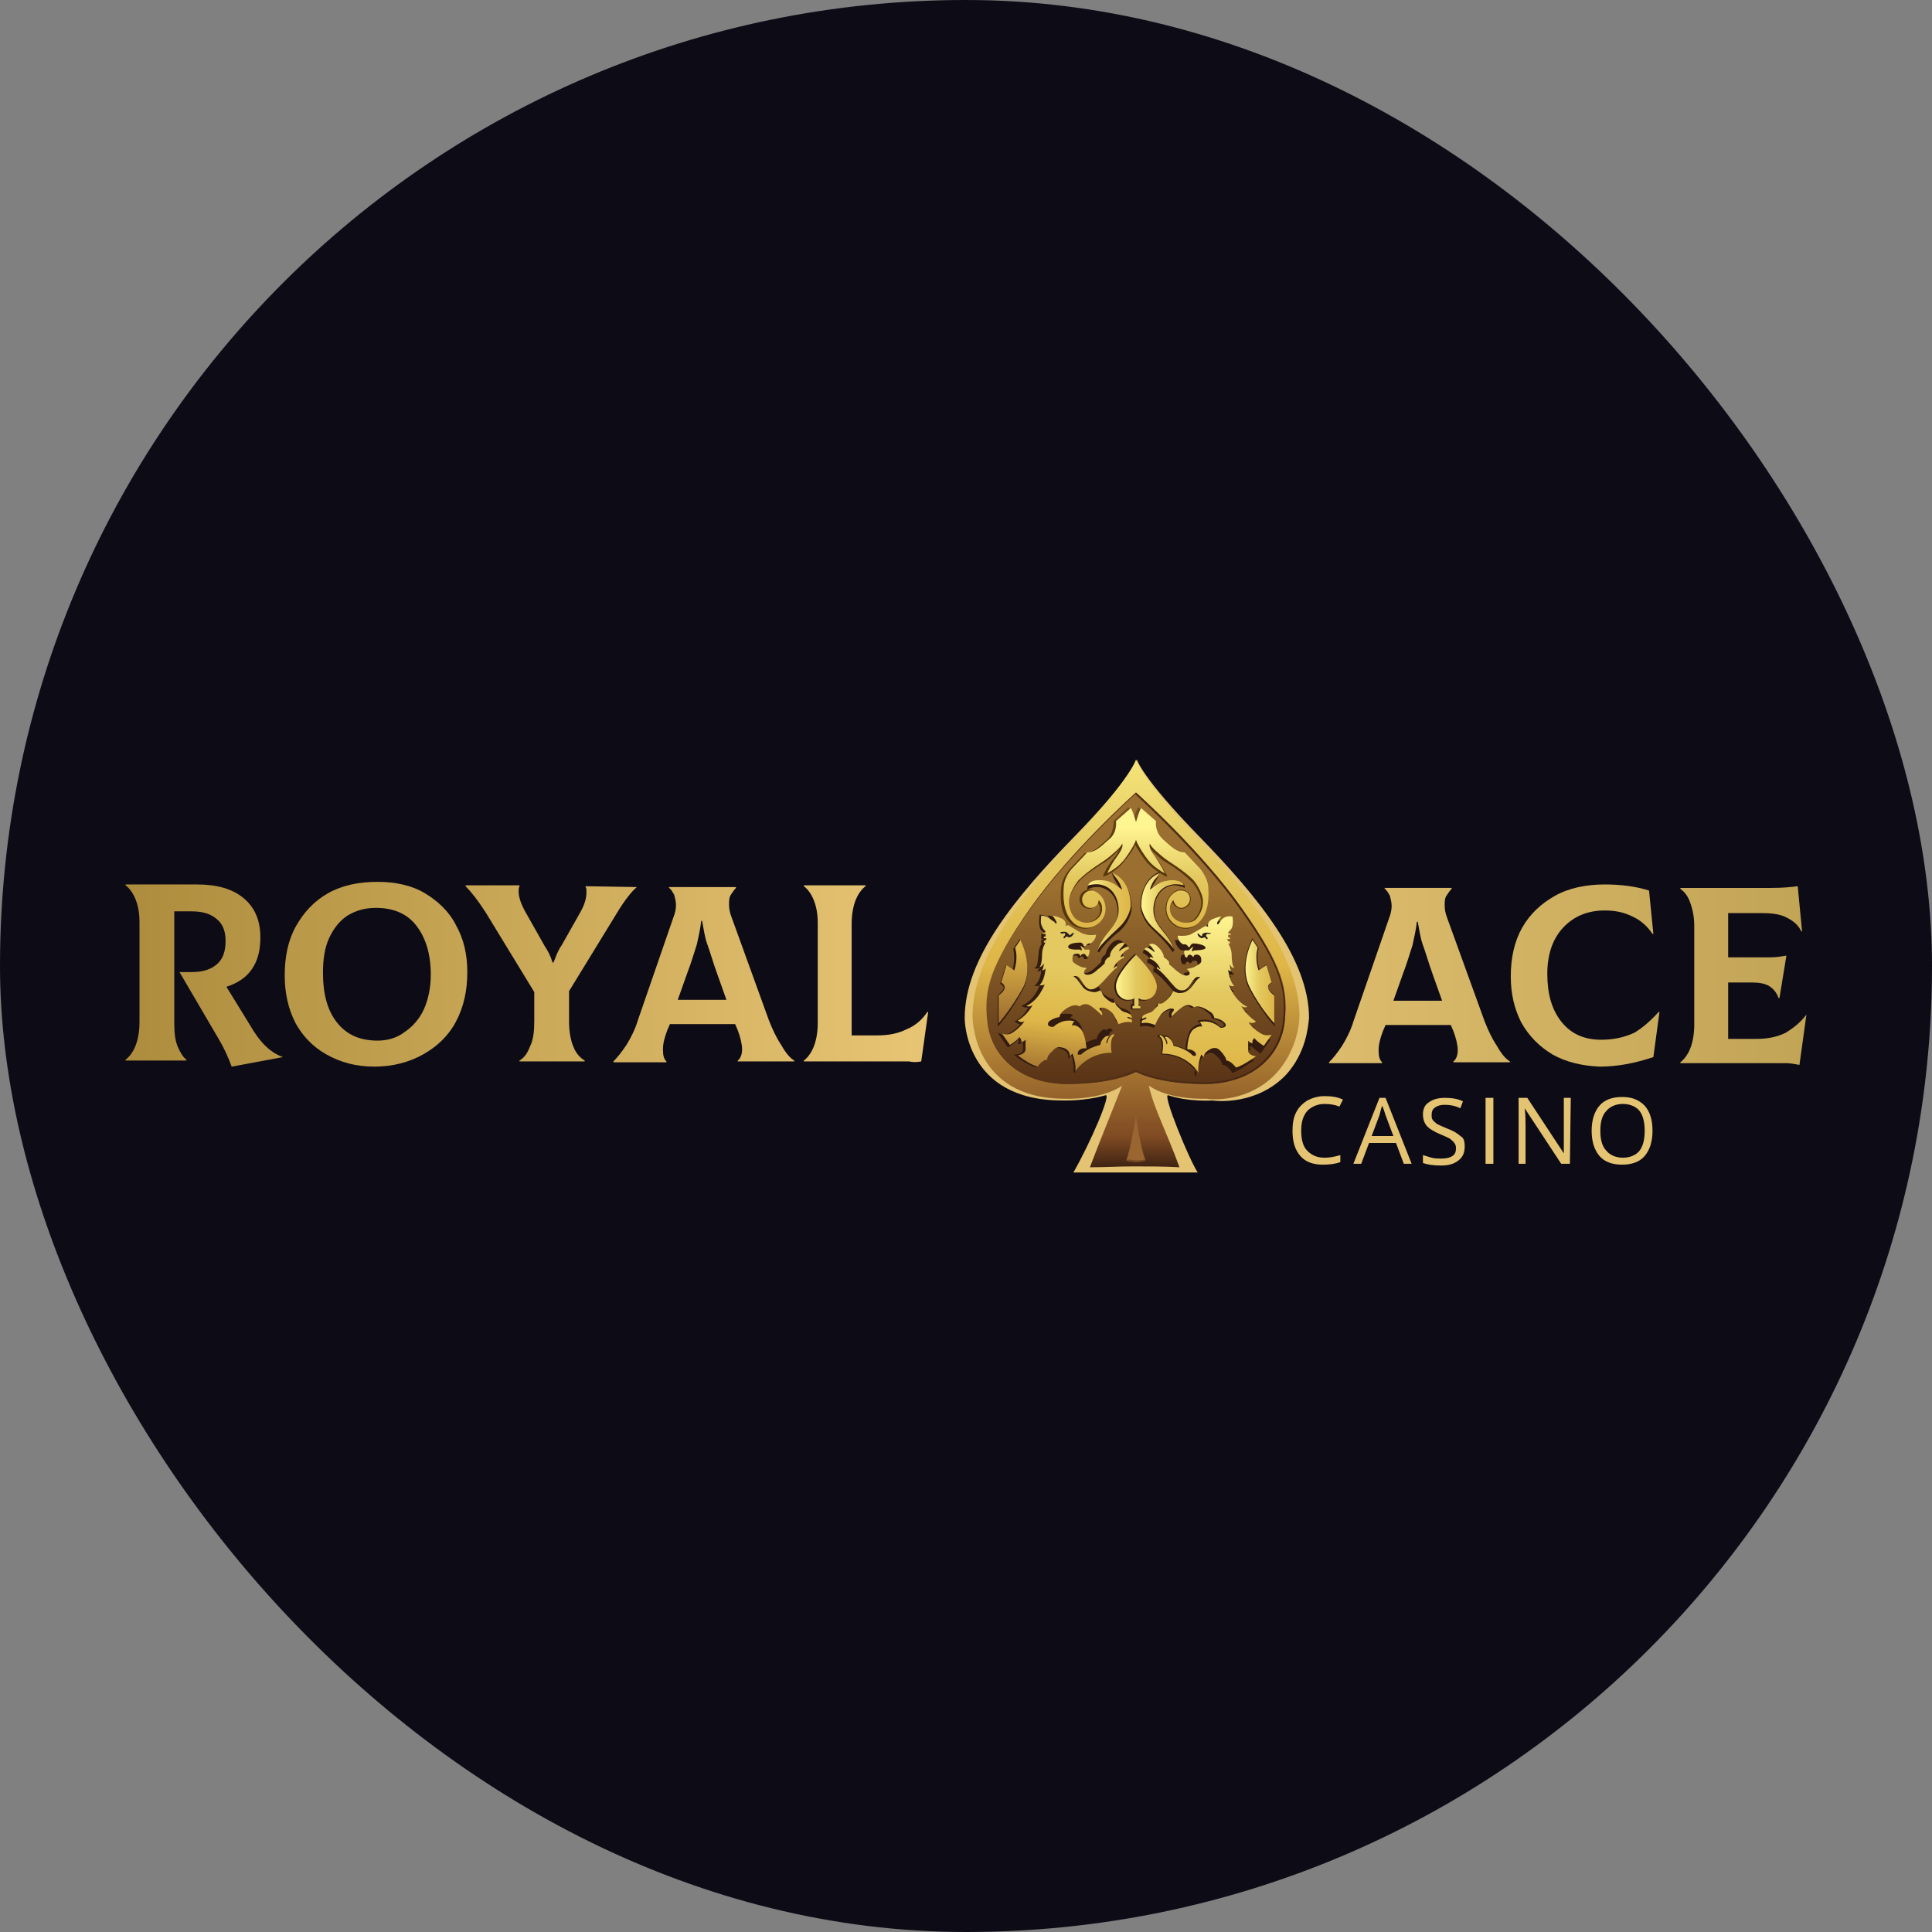 <?xml version="1.0" encoding="UTF-8"?> <svg xmlns="http://www.w3.org/2000/svg" xmlns:xlink="http://www.w3.org/1999/xlink" id="Layer_1" version="1.1" viewBox="0 0 300 300"><rect x="0" y="0" width="300" height="300" fill="#808080" stroke="none"/><defs><style> .st0 { fill: url(#linear-gradient10); } .st1 { fill: #0d0b16; } .st2 { fill: url(#linear-gradient1); } .st3 { fill: url(#linear-gradient9); } .st4 { fill: url(#linear-gradient18); } .st5 { fill: #754c23; } .st6 { fill: url(#linear-gradient8); } .st7 { fill: url(#linear-gradient11); } .st8 { fill: url(#linear-gradient16); } .st9 { fill: url(#linear-gradient19); } .st10 { fill: url(#linear-gradient12); } .st11 { fill: url(#linear-gradient7); } .st12 { fill: url(#linear-gradient4); } .st13 { fill: url(#linear-gradient14); } .st14 { fill: url(#linear-gradient5); } .st15 { fill: url(#linear-gradient3); } .st16 { fill: #2b2016; } .st17 { fill: #331c0f; } .st18 { fill: #e4c473; } .st19 { fill: url(#linear-gradient15); } .st20 { fill: url(#linear-gradient17); } .st21 { fill: url(#linear-gradient6); } .st22 { fill: url(#linear-gradient2); isolation: isolate; opacity: .85; } .st23 { fill: url(#linear-gradient13); } .st24 { fill: url(#linear-gradient); } .st25 { fill: #996632; } </style><linearGradient id="linear-gradient" x1="176.397" y1="184.06" x2="176.397" y2="120.918" gradientTransform="translate(0 302) scale(1 -1)" gradientUnits="userSpaceOnUse"><stop offset="0" stop-color="#f5e57a"></stop><stop offset=".215" stop-color="#e3c960"></stop><stop offset=".506" stop-color="#dfb647"></stop><stop offset=".927" stop-color="#804b23"></stop><stop offset="1" stop-color="#422413"></stop></linearGradient><linearGradient id="linear-gradient1" x1="176.401" y1="179.098" x2="176.401" y2="133.778" gradientTransform="translate(0 302) scale(1 -1)" gradientUnits="userSpaceOnUse"><stop offset=".332" stop-color="#9b6f2f"></stop><stop offset="1" stop-color="#593316"></stop></linearGradient><linearGradient id="linear-gradient2" x1="175.991" y1="176.591" x2="175.991" y2="170.95" gradientTransform="translate(0 302) scale(1 -1)" gradientUnits="userSpaceOnUse"><stop offset=".231" stop-color="#6c481f"></stop><stop offset=".857" stop-color="#4a2d05"></stop></linearGradient><linearGradient id="linear-gradient3" x1="173.279" y1="149.575" x2="179.478" y2="149.575" gradientTransform="translate(0 302) scale(1 -1)" gradientUnits="userSpaceOnUse"><stop offset="0" stop-color="#fff591"></stop><stop offset=".496" stop-color="#e3c960"></stop><stop offset="1" stop-color="#dfb647"></stop></linearGradient><linearGradient id="linear-gradient4" x1="157.297" y1="166.256" x2="157.297" y2="137.742" gradientTransform="translate(0 302) scale(1 -1)" gradientUnits="userSpaceOnUse"><stop offset=".005" stop-color="#e3c960"></stop><stop offset=".406" stop-color="#dfb647"></stop><stop offset=".98" stop-color="#804c24"></stop><stop offset="1" stop-color="#422413"></stop></linearGradient><linearGradient id="linear-gradient5" x1="168.885" y1="160.419" x2="175.561" y2="160.419" gradientTransform="translate(0 302) scale(1 -1)" gradientUnits="userSpaceOnUse"><stop offset="0" stop-color="#fff591"></stop><stop offset=".496" stop-color="#e3c960"></stop><stop offset="1" stop-color="#dfb647"></stop></linearGradient><linearGradient id="linear-gradient6" x1="166.707" y1="151.513" x2="164.345" y2="130.37" gradientTransform="translate(0 302) scale(1 -1)" gradientUnits="userSpaceOnUse"><stop offset=".005" stop-color="#e3c960"></stop><stop offset=".406" stop-color="#dfb647"></stop><stop offset=".98" stop-color="#804c24"></stop><stop offset="1" stop-color="#422413"></stop></linearGradient><linearGradient id="linear-gradient7" x1="193.261" y1="149.575" x2="197.769" y2="149.575" gradientTransform="translate(0 302) scale(1 -1)" gradientUnits="userSpaceOnUse"><stop offset="0" stop-color="#fff591"></stop><stop offset=".496" stop-color="#e3c960"></stop><stop offset="1" stop-color="#dfb647"></stop></linearGradient><linearGradient id="linear-gradient8" x1="177.196" y1="160.419" x2="183.872" y2="160.419" gradientTransform="translate(0 302) scale(1 -1)" gradientUnits="userSpaceOnUse"><stop offset="0" stop-color="#fff591"></stop><stop offset=".496" stop-color="#e3c960"></stop><stop offset="1" stop-color="#dfb647"></stop></linearGradient><linearGradient id="linear-gradient9" x1="176.397" y1="173.563" x2="176.397" y2="157.952" gradientTransform="translate(0 302) scale(1 -1)" gradientUnits="userSpaceOnUse"><stop offset="0" stop-color="#fff591"></stop><stop offset=".496" stop-color="#e3c960"></stop><stop offset="1" stop-color="#dfb647"></stop></linearGradient><linearGradient id="linear-gradient10" x1="187.367" y1="159.936" x2="187.367" y2="135.8" gradientTransform="translate(0 302) scale(1 -1)" gradientUnits="userSpaceOnUse"><stop offset="0" stop-color="#fff591"></stop><stop offset=".496" stop-color="#e3c960"></stop><stop offset="1" stop-color="#dfb647"></stop></linearGradient><linearGradient id="linear-gradient11" x1="153.057" y1="156.311" x2="199.538" y2="156.311" gradientTransform="translate(0 302) scale(1 -1)" gradientUnits="userSpaceOnUse"><stop offset="0" stop-color="#5f3918"></stop><stop offset="1" stop-color="#422413"></stop></linearGradient><linearGradient id="linear-gradient12" x1="19.539" y1="150.518" x2="144.084" y2="150.518" gradientTransform="translate(0 302) scale(1 -1)" gradientUnits="userSpaceOnUse"><stop offset="0" stop-color="#ad8c3d"></stop><stop offset="1" stop-color="#e7c574"></stop></linearGradient><linearGradient id="linear-gradient13" x1="19.539" y1="150.72" x2="144.085" y2="150.72" gradientTransform="translate(0 302) scale(1 -1)" gradientUnits="userSpaceOnUse"><stop offset="0" stop-color="#ad8c3d"></stop><stop offset="1" stop-color="#e7c574"></stop></linearGradient><linearGradient id="linear-gradient14" x1="19.54" y1="150.855" x2="144.085" y2="150.855" gradientTransform="translate(0 302) scale(1 -1)" gradientUnits="userSpaceOnUse"><stop offset="0" stop-color="#ad8c3d"></stop><stop offset="1" stop-color="#e7c574"></stop></linearGradient><linearGradient id="linear-gradient15" x1="19.539" y1="150.653" x2="144.084" y2="150.653" gradientTransform="translate(0 302) scale(1 -1)" gradientUnits="userSpaceOnUse"><stop offset="0" stop-color="#ad8c3d"></stop><stop offset="1" stop-color="#e7c574"></stop></linearGradient><linearGradient id="linear-gradient16" x1="19.539" y1="150.804" x2="144.084" y2="150.804" gradientTransform="translate(0 302) scale(1 -1)" gradientUnits="userSpaceOnUse"><stop offset="0" stop-color="#ad8c3d"></stop><stop offset="1" stop-color="#e7c574"></stop></linearGradient><linearGradient id="linear-gradient17" x1="206.455" y1="150.518" x2="280.518" y2="150.518" gradientTransform="translate(0 302) scale(1 -1)" gradientUnits="userSpaceOnUse"><stop offset=".005" stop-color="#dcbc6c"></stop><stop offset="1" stop-color="#c2a456"></stop></linearGradient><linearGradient id="linear-gradient18" x1="206.455" y1="150.518" x2="280.518" y2="150.518" gradientTransform="translate(0 302) scale(1 -1)" gradientUnits="userSpaceOnUse"><stop offset=".005" stop-color="#dcbc6c"></stop><stop offset="1" stop-color="#c2a456"></stop></linearGradient><linearGradient id="linear-gradient19" x1="206.455" y1="150.518" x2="280.516" y2="150.518" gradientTransform="translate(0 302) scale(1 -1)" gradientUnits="userSpaceOnUse"><stop offset=".005" stop-color="#dcbc6c"></stop><stop offset="1" stop-color="#c2a456"></stop></linearGradient></defs><rect class="st1" x="0" y="0" width="300" height="300" rx="150" ry="150"></rect><g><path class="st18" d="M203.267,158.082c0-9.16-7.967-18.859-17.013-28.154-9.047-9.295-9.722-11.989-9.722-11.989,0,0-.81,2.829-9.722,11.989-9.047,9.295-17.013,18.859-17.013,28.154,0,0-.135,12.797,15.123,12.797,0,0,3.51.135,6.751-.808.945-.269-2.43,7.543-4.996,11.989h19.308c-1.35-2.02-5.536-12.258-4.591-11.989,3.241,1.078,6.886.808,6.886.808.81.135,6.886.673,11.342-3.907,3.241-3.502,3.51-7.678,3.646-8.891Z"></path><path class="st24" d="M201.781,157.813c0-9.16-7.561-18.724-16.068-27.884-8.507-9.16-9.317-11.989-9.317-11.989,0,0-.675,2.694-9.317,11.989-8.506,9.16-16.068,18.724-16.068,27.884,0,0-.135,12.797,14.312,12.797,0,0,5.536.27,8.911-2.02-1.62,4.176-3.376,8.352-4.996,12.662,2.295,0,4.456-.135,6.751-.135,2.43,0,4.861,0,7.156.135-1.89-5.254-3.916-9.025-4.726-12.528v-.135c3.241,2.29,8.911,2.02,8.911,2.02.675.135,6.481.674,10.802-3.906,3.241-3.502,3.646-7.813,3.646-8.891Z"></path><path class="st2" d="M192.87,141.109c-6.346-9.025-16.473-18.051-16.473-18.051,0,0-10.127,9.025-16.473,18.051-6.346,9.025-7.156,12.797-6.616,17.512.54,5.253,4.996,9.699,12.422,9.699s10.667-1.886,10.667-1.886c0,0,3.241,1.886,10.667,1.886,7.426,0,11.882-4.445,12.422-9.699.54-4.85-.135-8.487-6.616-17.512Z"></path><path class="st25" d="M177.882,180.174c-.81-1.886-1.485-6.87-1.485-6.87,0,0-.81,4.984-1.485,6.87,0,0,1.62.539,2.97,0Z"></path><path class="st5" d="M177.882,180.174l-.27-.135c-.27.135-.675.135-1.08.135-.54,0-.945-.135-1.215-.135l-.27.135c-.135.135,1.485.539,2.836,0Z"></path><path class="st17" d="M154.928,159.43v-4.85c.27-.269.81-.808.945-1.078,0-.404-.405-.673-.405-.673h-.135v-.135l.81-2.694v-.135l.135.135.945.674c.135-.539.405-1.886.135-3.233v-.135l.81-1.212.135-.269.135.269s2.161,4.176.405,7.543c-1.755,3.368-3.781,5.658-3.916,5.793Z"></path><path class="st17" d="M170.725,147.845h-.27v-.135c.135-.404.54-1.482,1.755-2.964,1.35-1.616,1.35-2.559,1.35-3.233v-.135s0-3.098-2.835-3.637h-.405c-.27,0-.675,0-1.215.269l-.27.135v-.269s.135-.943,1.89-.943c1.485,0,2.295.404,3.241,1.212-.135-.269-.27-.539-.54-.943-.54-.808-.675-1.347-.675-1.347l-.135-.269.27.135s2.835.943,2.835,5.388c0,.135-.135,1.886-1.89,3.502-1.755,1.347-2.836,2.694-3.106,3.233Z"></path><path class="st17" d="M166.945,166.569l-.27-.135c.135-.808-.135-2.021-.27-2.56l-.27.27-.27.269v-.404c0-.674-.81-1.078-1.215-1.212-.135,0-.27-.135-.405-.135-.27,0-.54.135-1.08.674-.675.674-.675,1.078-.675,1.078v.135h-.135c-.54,0-1.08.808-1.35,1.078v.135h-.135c-1.08-.269-3.105-1.616-3.105-1.751l-.405-.27h.405c.945-.135,1.08-.539,1.08-.673v-1.212c-.27.135-.54.269-.54.269h-.27l.135-.269c0-.135,0-.404-.135-.404-.54.674-1.35,1.078-1.35,1.078l-.135.135-.135-.135-1.215-1.751-.27-.404.405.135c.135.135.405.135.675.135.405,0,.54-.135.54-.135.675-.269,1.485-1.077,1.89-1.482-.405,0-.675-.269-.675-.269l-.27-.135.27-.135c1.08-.674,1.62-1.482,1.89-2.021h-.27c-.27,0-.405-.135-.54-.135l-.27-.135.27-.135c1.485-.674,2.295-2.29,2.566-2.964h-.81l.27-.269c.54-.539.81-1.617.81-2.155-.135.135-.27.135-.27.135h-.405l.27-.269c.135-.135.135-.27.135-.27-.135.135-.27.135-.405.135h-.135l-.27-.135.27-.135c.27-.269.27-1.078.405-2.02,0-.674.27-1.347.54-1.617h-.135v-.539h.135q.135,0,.135-.135h-.27v-.808h.135l.27-.135s0-.135-.135-.135c0,0,0-.135-.135-.135-.135-.135-.405-.404-.405-.943-.135-.404,0-1.482,0-1.482v-.135h.135c1.08,0,1.755.808,1.89,1.212v.135c0-.135-.27-.539-.54-.943l-.27-.27h.27s.405,0,1.485.404c.675.269.81.808.81,1.078h.135c.135,0,.27.135.81.404.54.269,1.215.674,1.755.943.405.135.945.135,1.35.135h.675v.135c0,.943-.81,1.482-.945,1.482h-.27c-.27,0-.405.27-.405.27v.135h-.27q.135.135.27.269h.54c.405.269,0,1.078,0,1.347v.135h-.54v-.135s0-.269-.27-.269-.405.269-.405.269l-.27-.135c0-.135,0-.269-.405-.269h-.135c-.135,0-.27,0-.27.135-.135.135-.135.404-.135.808,0,.135.945.673,1.215.808h.27c.54.135.675.135.675.27q0,.135-.135.135c-.135,0-.27.269-.27.404,0,0,0,.135.27.135h.135c.54,0,1.215-.539,1.485-.808.27-.269.81-.673.945-.943,0-.135,0-.539.27-.808.135-.135.405-.269.405-.404.135-.674.675-1.482,1.215-1.886.27-.135.405-.269.81-.269.27,0,.405.135.405.135l.27.135-.135.135s-.135.135-.27.269c.135,0,.135-.135.405-.135h.135c.135,0,.27.135.405.135.135.135.135.27.135.27v.135c-.54.269-.945.673-1.08.943h.135c.135,0,.27.135.27.135v.404c0,.135-.135.135-.27.135-.54.269-.945.674-1.08.943l.135-.135.27-.135v.673h-.135c-.405.269-1.62,1.482-2.16,2.021l-.135.135c-.405.539-.945,1.212-1.755,1.212h-.135c-.675,0-1.215-.808-1.485-1.347-.135-.135-.27-.404-.405-.539-.135-.135-.27-.27-.405-.27.27.27.405.539.675.808.135.135.135.269.27.404.405.674,1.08.808,1.62.943h.135c.405,0,.81-.269.81-.269h.135l.135.135.27.404c.135.539.945,1.078,1.485,1.347.135,0,.135.135.27.135.135,0,.135,0,.135,0l.135-.135v.135l.135.404c.135.135.54.539.81.808.135.135.27.135.54.269.135,0,.405.135.675.269.54.27.54.674.405.808v.269c.135.269,0,.404,0,.404v.135h-.135c-.135,0-.27-.135-.54-.135-.675,0-1.35.269-1.35.269h-.135v-.135s-.405-.943-.81-1.482c-.405-.673-1.35-1.078-1.485-1.078h-.27c.405.404.27.943.27.943l-.135.27-.135-.135s-.945-.943-1.755-1.482c-.27-.135-.405-.269-.675-.269-.27,0-.54.135-.675.269h-.27c-.135,0-.27,0-.27-.135h-.27c-.81,0-1.62.674-2.025,1.078-.405.269-.405.674-.405.674v.135h-.135s-.54,0-1.215.404c-.405.135-.54.404-.54.539,0,.135.27.27.27.27h.27s.135,0,.135-.135c.135-.135.405-.404.945-.674.54-.269,1.08-.269,1.485-.269.27,0,.945,0,.945.269v.135h-.135s-.135.135-.27.269c.27,0,.675.135,1.215.539.945.808,1.08,3.098,1.08,3.233v.135c.81-.404,1.62-.674,1.89-.674,0-.269.135-.673.54-1.078.27-.269.405-.404.675-.404.135,0,.27.135.27.135.135-.135.27-.269.405-.269h.135c.27,0,.27.135.405.269v.135h-.135c-.675.404-.54,2.021-.405,2.559v.135h-.135c-3.511.943-5.131,3.772-5.131,3.772Z"></path><path class="st17" d="M198,159.429l-.27-.269s-2.025-2.29-3.781-5.658c-1.755-3.368.405-7.544.405-7.544l.135-.269.135.269.81,1.212v.135c-.405,1.482,0,2.829.135,3.233l.945-.673.135-.135v.135l.81,2.694v.135h-.135s-.405.27-.405.674c0,.269.54.808.945,1.078v4.445l.135.539Z"></path><path class="st17" d="M182.068,147.845c-.27-.539-1.35-1.886-3.105-3.502-1.755-1.617-1.89-3.502-1.89-3.502,0-4.445,2.836-5.388,2.836-5.388l.27-.135-.135.269s-.135.539-.675,1.347c-.27.404-.405.674-.54.943.945-.673,1.62-1.212,3.241-1.212,1.755,0,1.89.943,1.89.943v.269l-.27-.135c-.54-.135-.945-.269-1.215-.269h-.405c-2.836.539-2.836,3.637-2.836,3.637v.135c0,.808,0,1.617,1.35,3.233,1.215,1.482,1.62,2.559,1.755,2.964v.135l-.27.269Z"></path><path class="st22" d="M184.093,144.208c-1.755,0-3.105-1.347-3.105-3.098,0-1.347.81-2.559,2.025-2.964h.405c.81,0,1.485.674,1.485,1.482s-.675,1.482-1.485,1.482c-.54,0-1.08-.404-1.35-.943-.27.269-.405.674-.405,1.078,0,1.078.945,2.021,2.295,2.021.54,0,1.08-.135,1.485-.539,0,0,1.08-.943,1.08-2.56,0-1.482-1.35-3.233-1.485-3.233-1.215-1.212-2.7-2.29-3.645-2.829-.27-.135-.54-.404-.675-.404-.405-.27-1.485-1.212-2.025-1.886.135.269.27.674.81,1.347,1.08,1.482,1.485,2.559,1.62,2.559l.135.404-.405-.135s-1.62-.808-2.7-2.021c-.675-.808-1.485-2.021-1.89-2.829-.27.808-1.08,1.886-1.89,2.829-.945,1.212-2.565,2.021-2.7,2.021l-.405.135.135-.404s.405-1.078,1.62-2.559c.54-.673.675-1.078.81-1.347-.54.674-1.62,1.616-2.025,1.886-.135.135-.405.269-.675.404-.945.674-2.565,1.616-3.646,2.829,0,0-1.485,1.617-1.485,3.233,0,1.482,1.08,2.56,1.08,2.56.405.404.945.539,1.485.539,1.215,0,2.295-.943,2.295-2.021,0-.404-.135-.808-.405-1.078-.27.539-.675.943-1.35.943-.81,0-1.485-.673-1.485-1.482s.675-1.482,1.485-1.482h.405c1.215.404,2.025,1.482,2.025,2.964,0,1.751-1.35,3.098-3.105,3.098-.945,0-1.89-.404-2.43-1.078-1.08-1.078-1.485-2.964-1.215-5.388.135-1.482,1.35-2.829,1.35-2.829l2.295-2.425c1.08,0,2.025-.808,3.376-2.021,1.215-1.078,1.08-2.829,1.08-2.829v-.135l2.16-2.021.135-.135.135.135c.27.27.54,1.347.675,1.886.135-.674.54-1.751.675-1.886l.135-.135.135.135,2.16,2.021v.135s-.135,1.751,1.08,2.829c1.215,1.078,2.16,1.886,3.376,2.021l2.295,2.29s1.215,1.347,1.35,2.829c.27,2.559-.135,4.311-1.215,5.388-.135.808-.945,1.212-1.89,1.212Z"></path><path class="st17" d="M177.072,156.735h-1.485v-.808h.27v-.673c-.27.135-.54.135-.945.135-.675,0-1.89-.539-1.89-2.29,0-1.886,2.97-4.85,3.106-4.85l.135-.135.135.135c.135.135,3.106,2.964,3.106,4.85,0,1.751-1.215,2.29-1.89,2.29-.27,0-.675,0-.945-.135v.673h.27v.539l.135.269Z"></path><path class="st17" d="M185.848,166.569s-1.755-2.829-5.401-2.829h-.135v-.135c.135-.539.27-2.155-.405-2.559h-.135v-.135c0-.135.135-.269.405-.269h.135c.135,0,.27.135.405.269,0,0,.135-.135.27-.135.27,0,.405.135.675.404.405.404.54.943.54,1.078.27.135,1.08.269,1.89.674v-.135c0-.135.135-2.425,1.08-3.233.54-.404.945-.539,1.215-.539-.135-.135-.135-.269-.27-.269h-.135v-.135c0-.269.675-.269.945-.269.405,0,.945,0,1.485.269.54.269.81.539.945.674l.135.135h.27c.135,0,.27-.135.27-.269,0-.135-.135-.404-.54-.539-.675-.404-1.215-.404-1.215-.404h-.135v-.135s0-.404-.405-.674c-.405-.404-1.35-1.078-2.025-1.078h-.27s-.135.135-.27.135h-.27c-.135-.135-.405-.269-.675-.269s-.405.135-.675.269c-.81.539-1.755,1.482-1.755,1.482l-.135.135-.135-.27s-.135-.539.27-.943h-.27c-.135,0-1.08.404-1.485,1.078-.405.674-.81,1.482-.81,1.482v.135h-.135s-.675-.269-1.35-.269c-.135,0-.405,0-.54.135h-.135v-.135s-.135-.27,0-.404v-.269c-.135-.135,0-.539.405-.808.27-.135.405-.135.675-.269.27-.135.405-.135.54-.269.27-.269.675-.674.81-.808l.135-.404v-.135l.135.135h.135q.135,0,.27-.135c.405-.27,1.35-.808,1.485-1.347l.27-.404.135-.135h.135s.405.269.81.269h.135c.54-.135,1.08-.269,1.62-.943.135-.135.27-.269.27-.404.27-.404.405-.674.675-.808-.135,0-.27.135-.405.27-.135.135-.27.269-.405.539-.405.539-.81,1.347-1.485,1.347h-.135c-.81,0-1.35-.673-1.755-1.212l-.135-.135c-.54-.674-1.62-1.751-2.16-2.021h-.135v-.673l.27.135.135.135c-.135-.269-.54-.674-1.08-.943q-.135,0-.27-.135v-.404c0-.135.135-.135.27-.135h.135c-.135-.27-.54-.674-1.08-.943v-.135s0-.135.135-.27c0-.135.135-.135.405-.135h.135c.135,0,.27,0,.405.135-.135-.135-.27-.269-.27-.269l-.135-.135.135-.135s.27-.135.405-.135c.27,0,.54.135.81.269.54.404,1.215,1.212,1.215,1.886.135,0,.27.135.405.404.27.269.27.539.27.674.135.135.675.673.945.943.27.27.945.808,1.485.808h.135c.27,0,.27-.135.27-.135,0-.135-.135-.404-.27-.404-.135,0-.135-.135-.135-.135,0-.135.135-.135.675-.27h.27c.405-.135,1.215-.539,1.215-.808,0-.404,0-.674-.135-.808,0-.135-.135-.135-.27-.135h-.135c-.405,0-.405.269-.405.269l-.27.135s-.135-.269-.405-.269c-.135,0-.27.269-.27.269v.135h-.54v-.135c-.135-.135-.405-.943,0-1.347h.54c0-.135.135-.135.27-.269h-.27v-.135s-.135-.27-.405-.27h-.27s-.81-.539-.945-1.482v-.135h.675c.405,0,.81,0,1.35-.135.54-.135,1.215-.539,1.62-.943.54-.404.675-.404.81-.404h.135c0-.27.135-.808.81-1.078.945-.404,1.485-.404,1.485-.404h.27l-.27.27c-.27.404-.54.808-.54.943v-.135c.135-.269.675-1.212,1.89-1.212h.135v.135s.135,1.078,0,1.482c-.135.404-.27.808-.405.943,0,0,0,.135-.135.135l-.135.135.27.135h.135v.943h-.27l.135.135h.135v.539h-.135c.135.269.54.943.54,1.617,0,.808.135,1.751.405,2.02l.27.135-.27.135h-.135c-.135,0-.27,0-.405-.135,0,.135.135.269.135.269l.27.269h-.405s-.135,0-.27-.135c.135.539.27,1.616.81,2.155l.27.269h-.81c.27.674,1.215,2.29,2.566,2.964l.27.135-.27.135s-.135.135-.54.135h-.27c.27.539.945,1.347,1.89,2.021l.27.135-.27.135s-.27.269-.675.269c.405.404,1.215,1.078,1.89,1.482,0,0,.27.135.54.135.27,0,.405,0,.675-.135l.405-.135-.27.404-1.215,1.751-.135.135-.135-.135s-.81-.539-1.35-1.078c-.135.135-.135.27-.135.404l.135.269h-.27s-.27,0-.54-.269v1.212s.135.539,1.08.539h.405l-.405.269c-.135,0-2.025,1.482-3.105,1.751h-.135v-.135c-.135-.269-.81-1.078-1.35-1.078h-.135v-.135s0-.404-.675-1.078c-.54-.539-.81-.674-1.08-.674-.135,0-.27,0-.405.135-.405.135-1.08.404-1.215,1.212v.404l-.27-.269-.27-.27c-.135.539-.54,1.751-.27,2.56l.27-.674Z"></path><path class="st15" d="M176.397,148.249s-3.106,2.963-3.106,4.849c0,1.616,1.215,2.155,1.755,2.155.405,0,.81,0,1.08-.269v1.212h-.27v.404h1.215v-.404h-.27v-1.212c.27.269.675.269,1.08.269.405,0,1.755-.404,1.755-2.155-.135-1.886-3.241-4.849-3.241-4.849Z"></path><path class="st12" d="M155.063,158.891v-4.311s.945-.673.945-1.212c0-.539-.54-.808-.54-.808l.81-2.694,1.215.808s.675-1.751.135-3.502l.81-1.212s2.16,4.041.405,7.409c-1.755,3.233-3.781,5.523-3.781,5.523Z"></path><path class="st14" d="M172.751,135.587s2.836.808,2.836,5.119c0,0-.135,1.751-1.89,3.368-1.755,1.617-3.241,3.098-3.241,3.502,0,0,.27-1.212,1.755-2.963,1.485-1.751,1.485-2.694,1.485-3.502,0-.808-.405-3.368-2.971-3.772,0,0-.675-.135-1.755.135,0,0,.135-.808,1.755-.808,1.62,0,2.295.539,3.511,1.482,0,0-.135-.674-.675-1.482-.54-.674-.81-1.078-.81-1.078Z"></path><path class="st21" d="M161.68,142.187s-.135,1.078,0,1.347c.135.404.27.673.405.808.135.135.27.269.27.404l-.405.135v.135h.405v.404h-.27v.27h.405s0,.404-.405.404v.269h.27s-.54.808-.54,1.751-.135,1.886-.405,2.021c0,0,.27.135.675-.539,0,0,0,.674-.27,1.078,0,0,.27,0,.54-.269,0,0-.135,1.886-.945,2.559,0,0,.54.135.81-.135,0,0-.81,2.425-2.836,3.368,0,0,.405.269.945-.135,0,0-.675,1.482-2.295,2.425,0,0,.54.404.945.135s-.945,1.347-2.025,1.886c0,0-.54.269-1.35,0l1.215,1.751s.945-.539,1.485-1.212c0,0,.405.404.27.808,0,0,.405-.135.675-.404v1.616s-.135.674-1.215.808c0,0,1.89,1.482,3.105,1.751,0,0,.675-1.078,1.485-1.078,0,0-.135-.539.675-1.212.675-.808,1.08-.808,1.62-.673.675.135,1.215.539,1.215,1.347l.405-.404s.675,1.751.405,2.829c0,0,1.755-2.964,5.671-2.964,0,0-.405-2.155.405-2.694,0,0,0-.269-.27-.135-.27.135-.81.808-.81,1.347,0,0-.135.135-.135-.135s.27-.808.405-.943c0,0-.27-.269-.81.269-.54.539-.54,1.078-.54,1.078,0,0-1.89.404-2.97,1.482,0,0-.675.135-.54-.135,0-.404.405-.943,1.35-.808,0,0-.135-2.29-.945-3.098-.945-.808-1.35-.404-1.35-.404,0,0,.27-.674.405-.674.27,0-1.08-.404-2.16.135-1.215.539-.81.808-1.485.674-.675-.135-.54-.808.135-1.078.675-.404,1.215-.404,1.215-.404,0,0,0-.404.405-.808.405-.404,1.62-1.347,2.565-.943,0,0,.135.135.27,0,.135-.135.81-.539,1.62,0,.81.539,1.755,1.482,1.755,1.482,0,0,.135-.404-.27-.808-.405-.404.135-.404.405-.404s1.215.404,1.62,1.078c.405.674.81,1.482.81,1.482,0,0,1.215-.539,2.025-.269,0,0,.27-.404-.27-.539,0,0-.405-.135-.405-.27,0-.135.675.135.675.135,0,0,.135-.404-.405-.674-.54-.269-.945-.269-1.215-.539-.27-.27-.81-.808-.81-.808l-.135-.404s-.27.135-.54,0c-.27-.135-1.35-.808-1.485-1.482l-.27-.404s-.675.404-1.215.269c-.54-.135-1.215-.269-1.62-.943-.54-.673-.81-1.212-1.35-1.482,0,0,.54-.269.945.269.405.539.945,1.751,1.755,1.751s1.35-.674,1.89-1.212c.54-.539,1.62-1.886,2.16-2.155v-.27l-.54.404s.27-1.078,1.485-1.617c0,0,.27,0,.135-.269,0,0,0-.135-.54.135,0,0,.27-.808,1.35-1.347,0,0,0-.269-.27-.269-.27,0-.405.135-.675.269-.27.135-.54.404-.54.404,0,0-.135-.135.135-.404.27-.269.675-.808.675-.808,0,0-.54-.269-1.08.135-.54.404-1.215,1.077-1.215,1.886,0,0-.27.135-.54.404-.27.269-.27.673-.27.673,0,0-.675.674-1.08.943-.405.404-1.08.943-1.755.808-.675-.135-.27-.808,0-.943.27-.135-.405-.135-.81-.269-.405-.135-1.35-.674-1.35-.943,0-.269-.135-1.078.54-1.078.675-.135.675.404.675.404,0,0,.135-.404.54-.404.27,0,.405.404.405.404h.27s.405-.943.135-1.078h-.675s-.405-.539-.675-.539c0,0,.405.673.135.673l-.27-.135s-1.755.135-1.755-.404c0-.539,1.215-.674,1.89-.674,0,0,.405,0,.54.539h.27s.27-.404.54-.404h.27s.81-.539.81-1.347c0,0-1.08.135-1.89-.135-.81-.269-2.295-1.347-2.43-1.347,0,0-.27,0-.405.135,0,0,.27-.808-.675-1.212-.945-.404-1.35-.404-1.35-.404,0,0,.945,1.212.54,1.212,0,0-.135,0-.27-.27-.405-.135-.945-.943-2.025-.943Z"></path><path class="st11" d="M197.866,158.891v-4.311s-.945-.673-.945-1.212c-.135-.539.54-.808.54-.808l-.81-2.694-1.215.808s-.675-1.751-.135-3.502l-.81-1.212s-2.16,4.041-.405,7.409c1.62,3.233,3.781,5.523,3.781,5.523Z"></path><path class="st6" d="M180.042,135.587s-2.835.808-2.835,5.119c0,0,.135,1.751,1.89,3.368,1.755,1.617,3.241,3.098,3.241,3.502,0,0-.27-1.212-1.755-2.963-1.485-1.751-1.485-2.694-1.485-3.502,0-.808.405-3.368,2.971-3.772,0,0,.675-.135,1.755.135,0,0-.135-.808-1.755-.808-1.62,0-2.295.539-3.511,1.482,0,0,.135-.674.675-1.482.675-.674.81-1.078.81-1.078Z"></path><path class="st3" d="M187.604,137.607c-.135-1.482-1.35-2.829-1.35-2.829l-2.295-2.425c-1.215,0-2.025-.808-3.376-2.021-1.35-1.212-1.08-2.829-1.08-2.829l-2.295-2.02c-.27.269-.81,2.155-.81,2.155,0,0-.54-1.886-.81-2.155l-2.295,2.02s.27,1.751-1.08,2.829c-1.35,1.212-2.16,2.021-3.376,2.021l-2.295,2.425s-1.215,1.212-1.35,2.829c-.135,1.482-.135,3.907,1.215,5.388.54.674,1.35,1.078,2.295,1.078,1.62,0,2.971-1.347,2.971-2.964,0-1.347-.81-2.425-1.89-2.829h-.405c-.675,0-1.35.673-1.35,1.347,0,.808.54,1.347,1.35,1.347.675,0,1.215-.539,1.215-1.212.405.404.54.808.54,1.347,0,1.212-1.08,2.155-2.43,2.155-.675,0-1.215-.269-1.62-.539,0,0-1.08-.943-1.08-2.694,0-1.616,1.485-3.368,1.485-3.368,1.62-1.616,3.781-2.829,4.456-3.368.675-.539,2.16-1.751,2.295-2.29,0,0,.405.404-.81,2.021-1.08,1.482-1.485,2.559-1.485,2.559,0,0,1.62-.808,2.565-2.02.945-1.212,1.89-2.829,1.89-3.233,0,.404.945,2.021,1.89,3.233.945,1.212,2.565,2.02,2.565,2.02,0,0-.405-.943-1.485-2.559-1.215-1.616-.81-2.021-.81-2.021.135.539,1.62,1.751,2.295,2.29.675.539,2.836,1.751,4.456,3.368,0,0,1.485,1.751,1.485,3.368,0,1.617-1.08,2.694-1.08,2.694-.405.404-.945.539-1.62.539-1.35,0-2.43-.943-2.43-2.155,0-.539.27-1.078.54-1.347.135.674.675,1.212,1.215,1.212.675,0,1.35-.673,1.35-1.347,0-.808-.54-1.347-1.35-1.347h-.405c-1.215.404-1.89,1.482-1.89,2.829,0,1.617,1.35,2.964,2.97,2.964.945,0,1.755-.404,2.295-1.078,1.35-1.482,1.35-3.906,1.215-5.388Z"></path><path class="st0" d="M189.359,143.265c-.135.269-.27.269-.27.269-.405-.135.54-1.212.54-1.212,0,0-.405,0-1.35.404-.945.404-.675,1.212-.675,1.212-.135-.135-.405-.135-.405-.135-.135,0-1.62.943-2.43,1.347-.81.269-1.89.135-1.89.135,0,.943.81,1.347.81,1.347h.27c.405,0,.54.404.54.404h.27c.135-.539.54-.539.54-.539.675,0,1.89.27,1.89.674s-1.755.404-1.755.404l-.27.135c-.27,0,.135-.674.135-.674-.27,0-.675.539-.675.539h-.675c-.27.27.135,1.078.135,1.078h.27s0-.404.405-.404c.27,0,.54.404.54.404,0,0,0-.539.675-.404.675.135.54.943.54,1.078,0,.269-.945.808-1.35.943-.405.135-1.08.135-.81.269.27.135.675.808,0,.943-.675.135-1.35-.539-1.755-.808-.405-.404-1.08-.943-1.08-.943,0,0,.135-.404-.27-.673-.27-.27-.54-.404-.54-.404,0-.673-.675-1.482-1.215-1.886-.54-.404-1.08-.135-1.08-.135,0,0,.405.404.675.808.27.27.135.404.135.404,0,0-.27-.27-.54-.404-.27-.135-.27-.269-.675-.269-.27,0-.27.269-.27.269,1.08.539,1.35,1.347,1.35,1.347-.405-.269-.54-.135-.54-.135-.135.27.135.27.135.27,1.215.539,1.485,1.616,1.485,1.616l-.54-.404v.269c.54.269,1.62,1.482,2.16,2.155.54.539.945,1.347,1.89,1.212.81,0,1.35-1.347,1.755-1.751.405-.539.945-.269.945-.269-.54.269-.81.808-1.35,1.482-.54.674-1.215.943-1.62.943-.54.135-1.215-.269-1.215-.269l-.27.404c-.27.674-1.215,1.347-1.485,1.482-.27.135-.54,0-.54,0l-.135.404s-.54.539-.81.808c-.27.269-.675.269-1.215.539-.54.269-.405.674-.405.674,0,0,.675-.404.675-.135,0,.135-.405.269-.405.269-.54.135-.27.539-.27.539.81-.269,2.025.27,2.025.27,0,0,.405-.943.81-1.482.405-.673,1.35-1.078,1.62-1.078s.675,0,.405.404c-.405.404-.27.808-.27.808,0,0,.945-.943,1.755-1.482.81-.539,1.35-.135,1.62,0,.135.135.27,0,.27,0,.945-.269,2.161.674,2.566.943.405.404.405.808.405.808,0,0,.54,0,1.215.404.675.404.81.943.135,1.078-.675.135-.27-.135-1.485-.674-1.215-.539-2.43-.135-2.16-.135s.405.674.405.674c0,0-.405-.269-1.35.404-.945.808-.945,3.098-.945,3.098.945,0,1.35.539,1.35.808,0,.404-.54.135-.54.135-.945-1.078-2.97-1.482-2.97-1.482,0,0,0-.539-.54-1.078-.54-.539-.81-.269-.81-.269.135.135.405.539.405.943,0,.269-.135.135-.135.135,0-.539-.54-1.212-.81-1.347-.27-.135-.27.135-.27.135.945.539.405,2.694.405,2.694,3.916,0,5.671,2.964,5.671,2.964-.27-1.078.405-2.829.405-2.829l.405.404c0-.674.675-1.078,1.215-1.347.675-.135.945-.135,1.62.673.675.808.675,1.212.675,1.212.675,0,1.485,1.078,1.485,1.078,1.08-.269,3.105-1.751,3.105-1.751-1.215-.135-1.215-.808-1.215-.808v-1.616c.27.404.675.404.675.404-.135-.404.27-.808.27-.808.54.674,1.485,1.212,1.485,1.212l1.215-1.751c-.675.269-1.35,0-1.35,0-1.215-.539-2.565-2.021-2.025-1.886.405.269.945-.135.945-.135-1.62-1.078-2.295-2.425-2.295-2.425.54.404.945.135.945.135-2.025-.943-2.835-3.368-2.835-3.368.405.269.81.135.81.135-.81-.808-.945-2.559-.945-2.559.135.269.54.269.54.269-.27-.269-.27-1.078-.27-1.078.27.674.675.539.675.539-.27-.269-.405-1.078-.405-2.021,0-.943-.54-1.751-.54-1.751h.27v-.269c-.405,0-.405-.404-.405-.404h.405v-.269h-.27v-.404h.405v-.135l-.405-.135c0-.135.135-.269.27-.404.135-.135.405-.404.405-.808.135-.404,0-1.347,0-1.347-1.35-.269-1.89.673-2.025.943Z"></path><path class="st16" d="M164.65,144.746s.675-.135.945,0c.135.135.405.27.405.404,0,.269.54-.269.54-.269,0,0,.405-.135.135.135-.135.404-.54.539-.675.539,0,0-.27-.135-.405-.135-.135,0-.27.404-.405.269-.135-.135,0-.269.135-.404.135-.135.135-.404-.135-.404,0,.135-.54.135-.54-.135Z"></path><path class="st16" d="M187.469,145.016c-.135,0-.27.269-.135.404.135.135.27.269.135.404-.135.135-.27-.27-.405-.27-.135,0-.405.135-.405.135-.135,0-.54-.135-.675-.539-.135-.404.135-.135.135-.135,0,0,.54.539.54.269,0-.269.135-.404.405-.404.135-.135.945,0,.945,0,.135.135-.27.135-.54.135Z"></path><path class="st7" d="M192.87,141.109c-6.346-9.025-16.473-18.051-16.473-18.051,0,0-10.127,9.025-16.473,18.051-6.346,9.025-7.156,12.797-6.616,17.512.54,5.253,4.996,9.699,12.422,9.699s10.667-1.886,10.667-1.886c0,0,3.241,1.886,10.667,1.886,7.426,0,11.882-4.445,12.422-9.699.405-4.715-.27-8.487-6.616-17.512ZM199.216,158.621c-.54,4.715-4.456,9.429-12.152,9.429-7.291,0-10.532-1.886-10.667-1.886l-.135-.135-.135.135s-3.376,1.886-10.667,1.886c-7.696,0-11.612-4.715-12.152-9.429-.54-4.85.27-8.487,6.616-17.377,5.806-8.217,14.852-16.569,16.338-17.916,1.485,1.347,10.532,9.699,16.338,17.916,6.346,8.891,7.156,12.528,6.616,17.377Z"></path><path class="st10" d="M43.939,164.144l-7.967,1.482c-.54-1.482-1.215-2.963-2.025-4.311l-6.076-10.372h1.89c1.755,0,2.97-.404,3.916-1.212.945-.808,1.35-2.021,1.35-3.637,0-1.482-.405-2.559-1.35-3.368-.945-.808-2.161-1.212-3.916-1.212h-2.7v17.512c0,1.347.135,2.56.54,3.502.405.943.81,1.617,1.35,2.021v.135h-9.452v-.135c.54-.404,1.08-1.078,1.485-2.021.405-.943.675-2.29.675-3.772v-15.626c0-1.482-.27-2.694-.675-3.637s-.945-1.616-1.485-2.021v-.135h11.072c3.106,0,5.536.674,7.291,2.155s2.565,3.502,2.565,6.062c0,2.02-.405,3.637-1.35,4.984-.945,1.347-2.295,2.155-3.916,2.694l3.646,5.927c1.62,2.829,3.241,4.311,5.131,4.984Z"></path><path class="st23" d="M50.691,163.74c-2.161-1.212-3.781-2.963-4.861-4.984-1.08-2.155-1.62-4.58-1.62-7.274,0-2.964.54-5.523,1.755-7.678,1.215-2.155,2.836-3.907,4.996-5.119,2.161-1.212,4.726-1.751,7.696-1.751,2.701,0,5.266.539,7.291,1.751,2.025,1.212,3.781,2.829,4.861,4.984,1.215,2.155,1.755,4.58,1.755,7.274,0,2.829-.54,5.388-1.755,7.678-1.215,2.29-2.97,3.906-5.131,5.119-2.16,1.212-4.726,1.886-7.561,1.886-2.836,0-5.266-.674-7.426-1.886ZM62.843,160.238c1.215-.808,2.295-2.02,2.971-3.502.675-1.482,1.08-3.368,1.08-5.388,0-3.233-.81-5.793-2.295-7.678-1.485-1.886-3.646-2.694-6.211-2.694-1.755,0-3.106.404-4.456,1.212-1.215.808-2.161,2.021-2.836,3.503-.675,1.482-.945,3.233-.945,5.388,0,3.233.675,5.792,2.161,7.678,1.485,1.886,3.51,2.829,6.346,2.829,1.485,0,2.97-.404,4.186-1.347Z"></path><path class="st13" d="M98.894,137.742c-.81.673-1.89,2.021-3.106,4.041l-7.426,12.124v4.715c0,1.617.27,2.964.675,3.907.405,1.078,1.08,1.751,1.755,2.155v.135h-10.127v-.135c.675-.404,1.215-1.078,1.62-2.155.54-1.078.675-2.425.675-3.907v-4.58l-7.561-12.393c-1.215-1.886-2.295-3.233-3.105-4.041v-.135h8.371v.135c-.135.269-.135.539-.135.808,0,.943.405,2.021,1.08,3.233l2.97,5.254c.54.808.945,1.616,1.215,2.559h.135c.27-.539.405-1.078.675-1.616.27-.539.405-.808.54-.943l2.97-5.254c.675-1.212.945-2.155.945-3.098,0-.404,0-.674-.135-.808v-.135l7.967.135Z"></path><path class="st19" d="M121.307,162.258c.675,1.212,1.35,2.021,2.025,2.425v.135h-8.777v-.135c.405-.269.675-.943.675-1.751s-.27-1.886-.675-2.964l-.405-.943h-10.127l-.405.943c-.405,1.078-.675,2.021-.675,2.964,0,.943.135,1.482.54,1.886v.135h-8.236v-.135c.54-.539,1.215-1.347,2.025-2.56.675-1.078,1.35-2.425,1.755-3.772l5.536-16.03c.27-.674.405-1.347.405-1.886,0-.539-.135-1.078-.27-1.616-.27-.404-.405-.808-.81-1.078v-.135h10.397v.135c-.27.269-.54.673-.81,1.078-.27.404-.27.943-.27,1.616,0,.539.135,1.212.405,1.886l5.806,16.03c.54,1.347,1.08,2.559,1.89,3.772ZM108.21,146.633c-.405,1.212-.81,2.694-1.485,4.445l-1.485,4.176h7.561l-1.485-4.176c-.675-1.886-1.08-3.367-1.485-4.445-.405-1.078-.54-2.29-.81-3.637h-.135c-.135,1.212-.405,2.425-.675,3.637Z"></path><path class="st8" d="M141.156,164.818h-16.338v-.135c.54-.404,1.08-1.078,1.485-2.021.405-.943.675-2.29.675-3.772v-15.626c0-1.482-.27-2.694-.675-3.637-.405-.943-.945-1.617-1.485-2.021v-.135h9.587v.135c-.54.404-1.08,1.078-1.485,2.021-.405.943-.675,2.29-.675,3.772v17.377h3.916c1.755,0,3.241-.269,4.591-.943,1.35-.539,2.43-1.482,3.241-2.694h.135l-1.08,7.678c-.675.135-1.35.135-1.89,0Z"></path><path class="st20" d="M232.432,162.393c.675,1.212,1.35,2.02,2.025,2.425v.135h-8.776v-.135c.405-.269.675-.943.675-1.751,0-.808-.27-1.886-.675-2.963l-.405-.943h-10.127l-.405.943c-.405,1.078-.675,2.02-.675,2.963,0,.943.135,1.482.54,1.886v.135h-8.236v-.135c.54-.539,1.215-1.347,2.025-2.559.675-1.078,1.35-2.425,1.755-3.772l5.536-16.03c.27-.673.405-1.347.405-1.886,0-.539-.135-1.078-.27-1.617-.27-.404-.405-.808-.81-1.078v-.135h10.397v.135c-.27.269-.54.674-.81,1.078-.27.404-.27.943-.27,1.617,0,.539.135,1.212.405,1.886l5.806,16.03c.54,1.347,1.08,2.56,1.89,3.772ZM219.335,146.767c-.405,1.212-.81,2.694-1.485,4.445l-1.485,4.176h7.561l-1.485-4.176c-.675-1.886-1.08-3.368-1.485-4.445-.405-1.078-.54-2.29-.81-3.637h-.135c-.135,1.212-.405,2.425-.675,3.637Z"></path><path class="st4" d="M241.074,163.74c-2.025-1.213-3.646-2.829-4.861-4.984-1.08-2.155-1.62-4.445-1.62-7.139,0-2.829.54-5.388,1.755-7.544,1.215-2.155,2.97-3.772,5.131-4.984,2.16-1.212,4.861-1.751,7.696-1.751,2.43,0,4.726.27,6.885.943l.676,6.735h-.136c-.809-1.212-1.89-2.155-3.103-2.694-1.352-.674-2.701-.943-4.322-.943-2.701,0-4.861.943-6.481,2.694-1.62,1.751-2.43,4.176-2.43,7.139,0,3.098.675,5.523,2.16,7.409s3.511,2.829,6.211,2.829c2.025,0,3.646-.404,5.131-1.078,1.349-.808,2.566-1.886,3.782-3.233h.133l-.945,7.005c-2.834.943-5.536,1.482-8.371,1.482-2.701-.135-5.131-.673-7.291-1.886Z"></path><path class="st9" d="M280.5,157.544l-1.081,7.813c-.673-.135-1.485-.269-2.025-.269h-16.472v-.135c.54-.404,1.081-1.078,1.485-2.02.405-.943.676-2.29.676-3.772v-15.356c0-1.482-.271-2.694-.676-3.772-.405-1.078-.945-1.617-1.485-2.021v-.135h14.042c1.89,0,3.242-.135,4.186-.27l.673,7.005h-.133c-.407-.943-1.216-1.617-2.297-2.155-1.081-.539-2.294-.674-3.915-.674h-5.131v6.87h6.616c.809,0,1.621-.135,2.43-.269l-1.081,6.601h-.133c-.271-.808-.812-1.482-1.485-1.886-.676-.404-1.621-.539-2.701-.539h-3.646v8.756h4.322c1.754,0,3.239-.269,4.588-.943,1.352-.808,2.433-1.751,3.242-2.829Z"></path><path class="st18" d="M205.697,171.418c-1.08,0-2.025.404-2.701,1.078-.675.808-.945,1.751-.945,3.098,0,1.347.27,2.425.945,3.098.675.674,1.485,1.078,2.701,1.078.675,0,1.485-.135,2.43-.404v1.078c-.675.269-1.62.404-2.701.404-1.485,0-2.7-.404-3.51-1.347-.81-.943-1.215-2.155-1.215-3.906,0-1.078.135-2.021.54-2.829.405-.808.945-1.347,1.755-1.886.81-.404,1.62-.673,2.701-.673,1.08,0,2.025.135,2.836.539l-.54,1.078c-.675-.269-1.485-.404-2.295-.404Z"></path><path class="st18" d="M217.984,180.713l-1.215-3.233h-4.186l-1.215,3.233h-1.215l4.051-10.238h.945l4.051,10.238h-1.215ZM216.364,176.403l-1.215-3.233c-.135-.404-.27-.943-.54-1.482-.135.404-.27.943-.405,1.482l-1.215,3.233h3.376Z"></path><path class="st18" d="M227.436,178.019c0,.943-.27,1.616-.945,2.155-.675.539-1.485.808-2.7.808s-2.16-.135-2.836-.404v-1.212c.405.135.945.269,1.35.404.54.135.945.135,1.485.135.81,0,1.35-.135,1.755-.404.405-.269.54-.674.54-1.212,0-.404-.135-.674-.27-.808-.135-.269-.405-.404-.675-.673-.27-.135-.81-.404-1.485-.674-.945-.404-1.62-.808-2.025-1.212-.405-.404-.675-1.078-.675-1.886,0-.808.27-1.482.945-1.886.54-.404,1.35-.674,2.43-.674,1.08,0,2.025.135,2.835.539l-.405,1.078c-.81-.404-1.62-.539-2.43-.539-.675,0-1.08.135-1.485.404-.405.27-.54.674-.54,1.078,0,.404,0,.674.135.808.135.269.405.404.675.674.27.135.81.404,1.485.673,1.08.404,1.755.808,2.16,1.212.54.269.675.808.675,1.617Z"></path><path class="st18" d="M230.677,180.713v-10.238h1.215v10.238h-1.215Z"></path><path class="st18" d="M243.774,180.713h-1.35l-5.671-8.621c.135,1.078.135,1.886.135,2.829v5.792h-1.08v-10.238h1.35l5.671,8.621v-8.621h1.08l-.135,10.238Z"></path><path class="st18" d="M256.6,175.594c0,1.616-.405,2.963-1.214,3.906-.812.943-2.025,1.347-3.51,1.347s-2.702-.404-3.512-1.347c-.81-.943-1.215-2.29-1.215-3.906,0-1.617.405-2.964,1.215-3.907.81-.943,2.027-1.347,3.512-1.347s2.566.404,3.51,1.347c.809.943,1.214,2.155,1.214,3.907ZM248.5,175.594c0,1.347.27,2.425.944,3.098.54.673,1.485,1.078,2.566,1.078s2.025-.404,2.566-1.078c.54-.674.812-1.751.812-3.098,0-1.347-.271-2.425-.812-3.098-.54-.673-1.485-1.078-2.566-1.078s-2.025.404-2.566,1.078c-.674.674-.944,1.751-.944,3.098Z"></path></g></svg> 